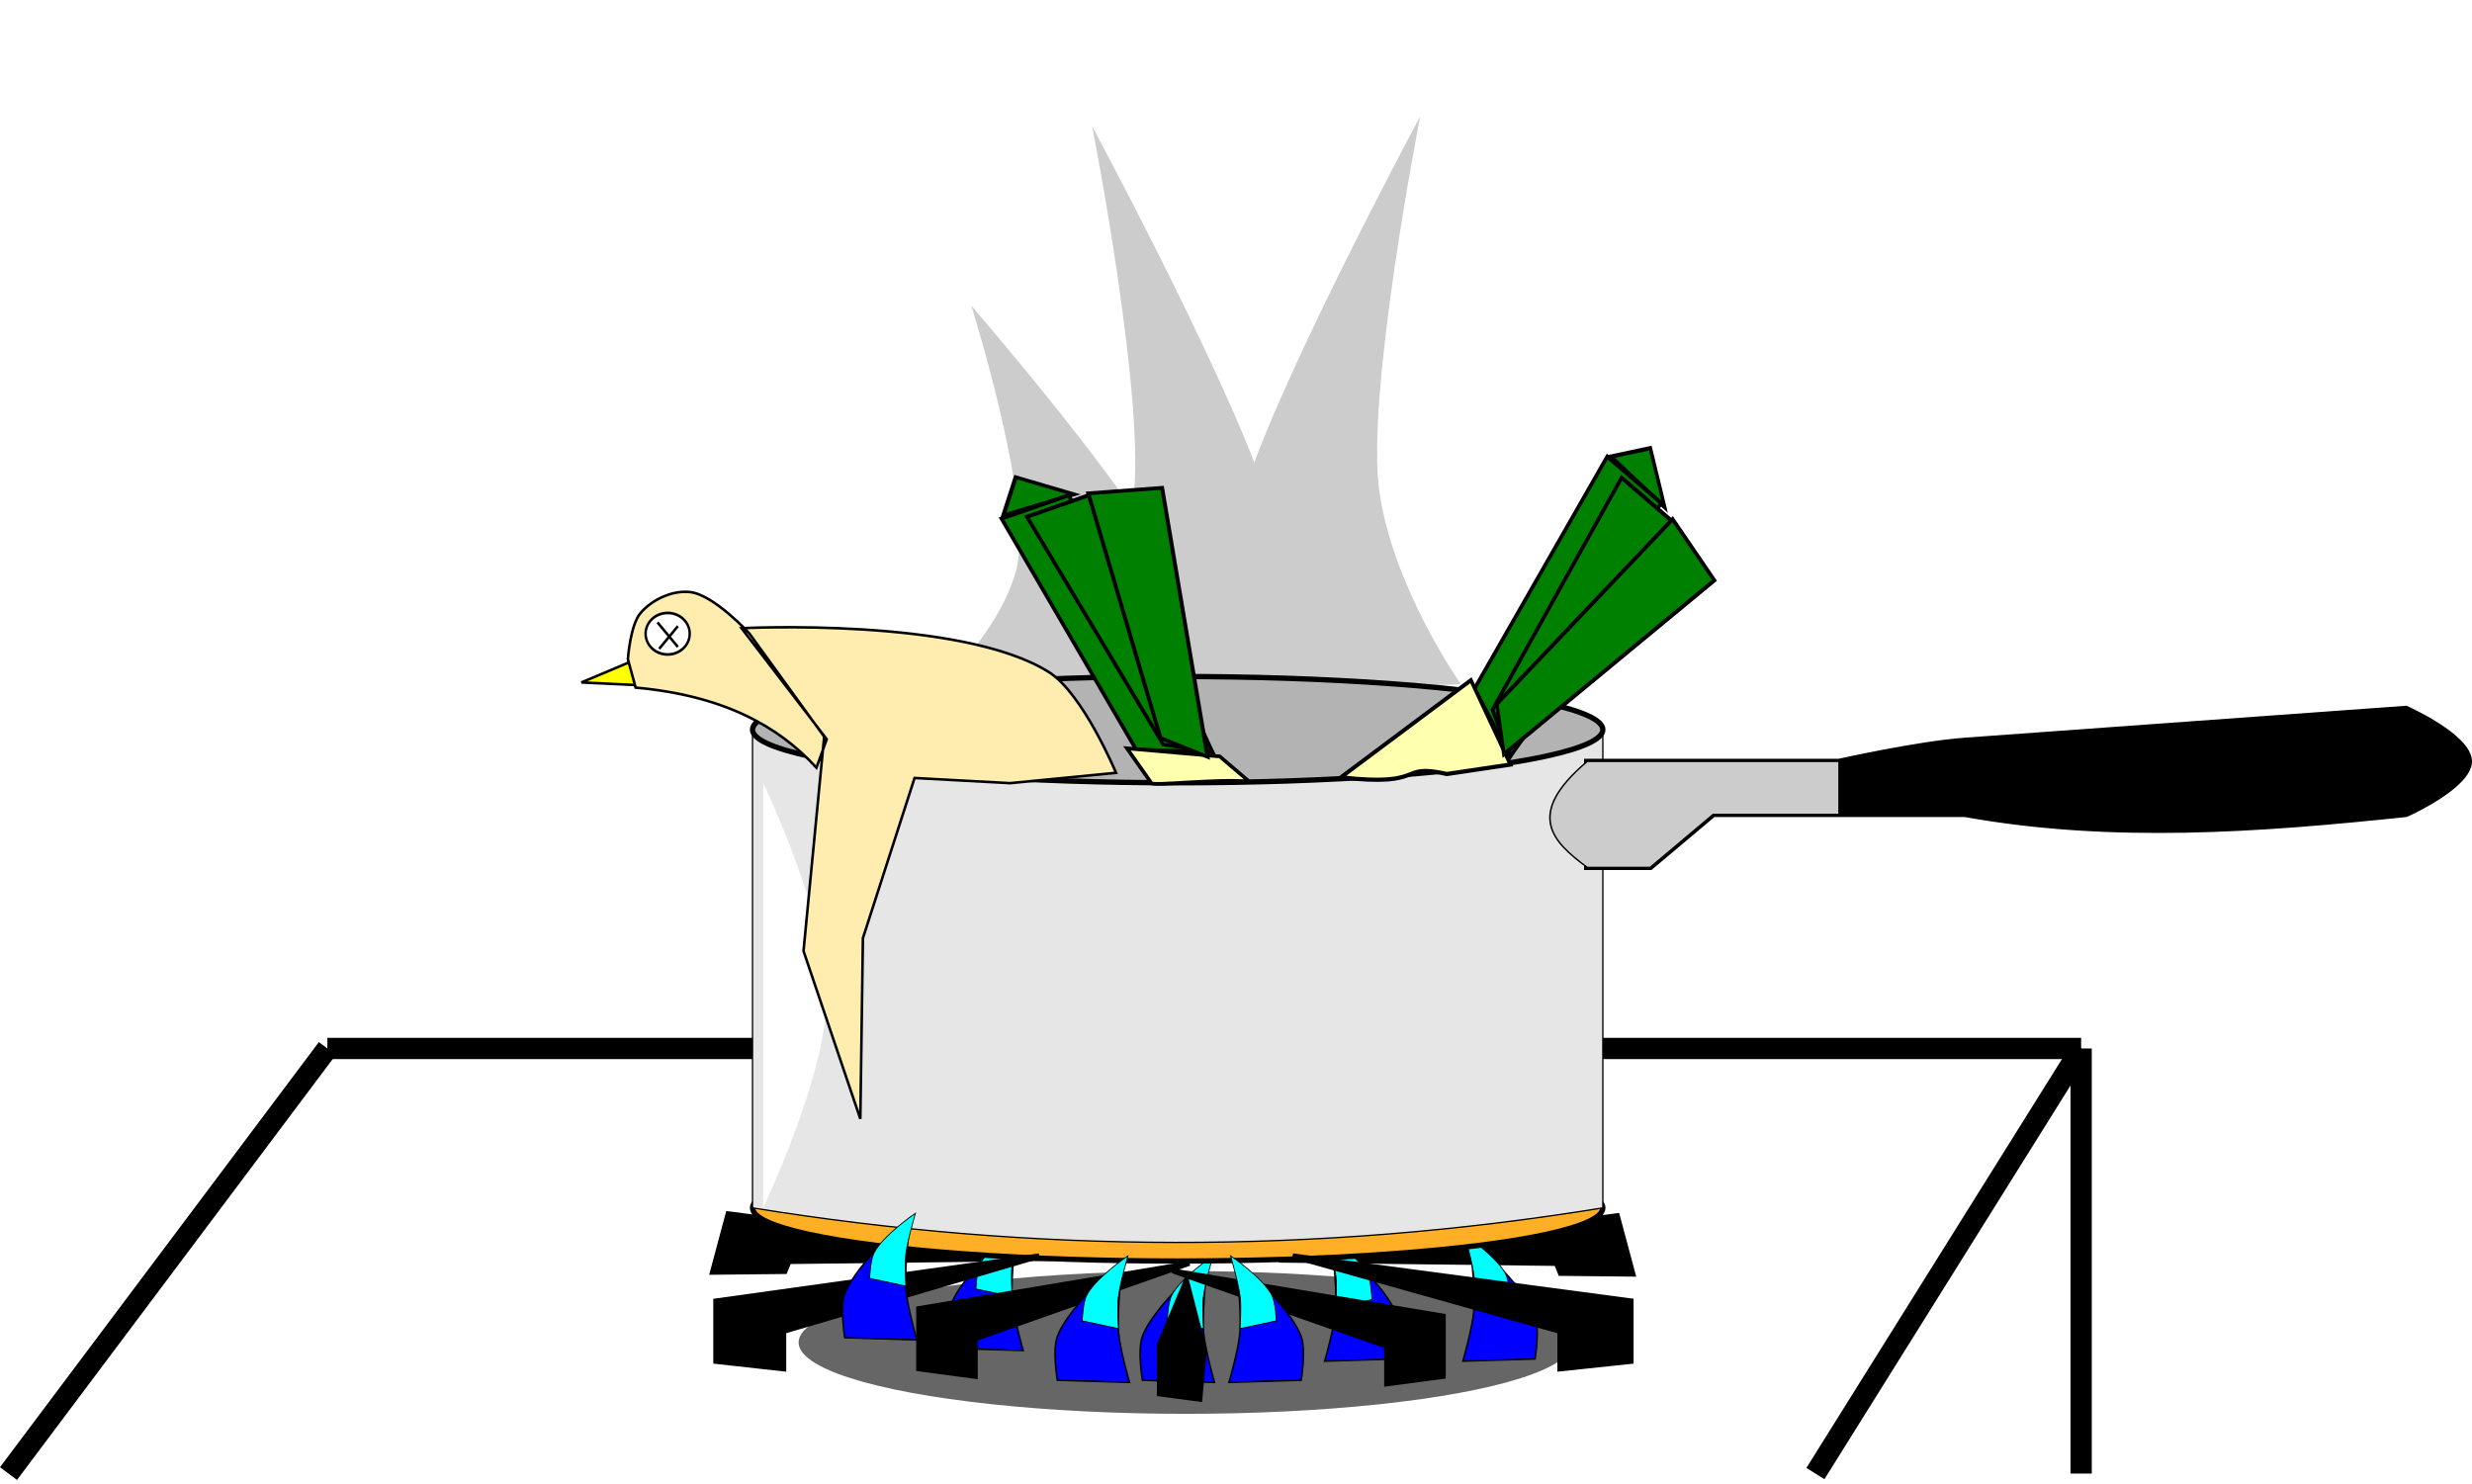 <?xml version="1.0" encoding="UTF-8" standalone="no"?>
<!-- Created with Inkscape (http://www.inkscape.org/) -->

<svg
   xmlns:dc="http://purl.org/dc/elements/1.1/"
   xmlns:cc="http://creativecommons.org/ns#"
   xmlns:rdf="http://www.w3.org/1999/02/22-rdf-syntax-ns#"
   xmlns:svg="http://www.w3.org/2000/svg"
   xmlns="http://www.w3.org/2000/svg"
   xmlns:sodipodi="http://sodipodi.sourceforge.net/DTD/sodipodi-0.dtd"
   xmlns:inkscape="http://www.inkscape.org/namespaces/inkscape"
   width="131.275mm"
   height="78.828mm"
   viewBox="0 0 465.149 279.313"
   id="svg2"
   version="1.1"
   inkscape:version="0.91 r13725"
   sodipodi:docname="cock-a-leekie.svg"
   inkscape:export-filename="/home/algot/Documents/runeman.org/clipart/cock-a-leekie.png"
   inkscape:export-xdpi="77.394554"
   inkscape:export-ydpi="77.394554">
  <title
     id="title4584">Cock-a-Leekie Soup</title>
  <defs
     id="defs4">
    <filter
       inkscape:collect="always"
       style="color-interpolation-filters:sRGB"
       id="filter4183"
       x="-0.46"
       width="1.92"
       y="-0.069"
       height="1.138">
      <feGaussianBlur
         inkscape:collect="always"
         stdDeviation="2.3"
         id="feGaussianBlur4185" />
    </filter>
    <filter
       inkscape:collect="always"
       style="color-interpolation-filters:sRGB"
       id="filter4412"
       x="-0.509"
       width="2.017"
       y="-0.201"
       height="1.402">
      <feGaussianBlur
         inkscape:collect="always"
         stdDeviation="7.282"
         id="feGaussianBlur4414" />
    </filter>
    <filter
       inkscape:collect="always"
       style="color-interpolation-filters:sRGB"
       id="filter4526"
       x="-0.333"
       width="1.666"
       y="-0.173"
       height="1.347">
      <feGaussianBlur
         inkscape:collect="always"
         stdDeviation="3.425"
         id="feGaussianBlur4528" />
    </filter>
  </defs>
  <sodipodi:namedview
     id="base"
     pagecolor="#ffffff"
     bordercolor="#666666"
     borderopacity="1.0"
     inkscape:pageopacity="0.0"
     inkscape:pageshadow="2"
     inkscape:zoom="1"
     inkscape:cx="341.88033"
     inkscape:cy="140.76437"
     inkscape:document-units="px"
     inkscape:current-layer="layer1"
     showgrid="false"
     fit-margin-top="0"
     fit-margin-left="0"
     fit-margin-right="0"
     fit-margin-bottom="0"
     inkscape:window-width="1366"
     inkscape:window-height="712"
     inkscape:window-x="0"
     inkscape:window-y="0"
     inkscape:window-maximized="1">
    <inkscape:grid
       type="xygrid"
       id="grid3336"
       originx="441.6"
       originy="-568" />
  </sodipodi:namedview>
  <g
     inkscape:label="Layer 1"
     inkscape:groupmode="layer"
     id="layer1"
     transform="translate(441.6,-205.049)">
    <path
       style="fill:none;fill-rule:evenodd;stroke:#000000;stroke-width:4;stroke-linecap:butt;stroke-linejoin:miter;stroke-opacity:1"
       d="m -380,402.362 330,0"
       id="path4576"
       inkscape:connector-curvature="0" />
    <path
       sodipodi:nodetypes="cccccc"
       inkscape:connector-curvature="0"
       id="path4574"
       d="m -307.491,444.433 2.925,-10.918 63.656,8.281 -52.255,0.625 -0.768,1.874 z"
       style="fill:#000000;fill-rule:evenodd;stroke:#000000;stroke-width:1.022px;stroke-linecap:butt;stroke-linejoin:miter;stroke-opacity:1" />
    <path
       style="fill:#000000;fill-rule:evenodd;stroke:#000000;stroke-width:1.022px;stroke-linecap:butt;stroke-linejoin:miter;stroke-opacity:1"
       d="m -134.384,444.786 -2.925,-10.918 -63.656,8.281 52.255,0.625 0.768,1.874 z"
       id="path4572"
       inkscape:connector-curvature="0"
       sodipodi:nodetypes="cccccc" />
    <ellipse
       style="opacity:1;fill:#666666;fill-opacity:1;stroke:none;stroke-width:1;stroke-linecap:round;stroke-linejoin:bevel;stroke-miterlimit:4;stroke-dasharray:none;stroke-dashoffset:0;stroke-opacity:1"
       id="path4570"
       cx="-218.496"
       cy="457.685"
       rx="72.832"
       ry="13.435" />
    <g
       id="g4564"
       transform="matrix(-0.291,0,0,0.291,-309.965,335.224)">
      <path
         sodipodi:nodetypes="csccsc"
         inkscape:connector-curvature="0"
         id="path4566"
         d="m -497.803,353.741 c 0,0 -34.887,29.117 -42.426,49.497 -3.271,8.842 0,28.284 0,28.284 l 46.669,1.414 c 0,0 -6.22,-21.464 -7.071,-32.527 -1.195,-15.539 2.828,-46.669 2.828,-46.669 z"
         style="fill:#0000ff;fill-rule:evenodd;stroke:#000000;stroke-width:1px;stroke-linecap:butt;stroke-linejoin:miter;stroke-opacity:1" />
      <path
         transform="matrix(0.985,0.175,-0.175,0.985,57.756,91.699)"
         style="fill:#00ffff;fill-rule:evenodd;stroke:#000000;stroke-width:0.554px;stroke-linecap:butt;stroke-linejoin:miter;stroke-opacity:1;filter:url(#filter4526)"
         d="m -498.206,351.818 c 0,0 -17.896,17.431 -21.764,29.633 -1.678,5.294 0,16.933 0,16.933 l 23.94,0.847 c 0,0 -3.191,-12.85 -3.627,-19.473 -0.613,-9.303 1.451,-27.939 1.451,-27.939 z"
         id="path4568"
         inkscape:connector-curvature="0"
         sodipodi:nodetypes="csccsc" />
    </g>
    <g
       transform="matrix(-0.291,0,0,0.291,-335.965,335.224)"
       id="g4558">
      <path
         style="fill:#0000ff;fill-rule:evenodd;stroke:#000000;stroke-width:1px;stroke-linecap:butt;stroke-linejoin:miter;stroke-opacity:1"
         d="m -497.803,353.741 c 0,0 -34.887,29.117 -42.426,49.497 -3.271,8.842 0,28.284 0,28.284 l 46.669,1.414 c 0,0 -6.22,-21.464 -7.071,-32.527 -1.195,-15.539 2.828,-46.669 2.828,-46.669 z"
         id="path4560"
         inkscape:connector-curvature="0"
         sodipodi:nodetypes="csccsc" />
      <path
         sodipodi:nodetypes="csccsc"
         inkscape:connector-curvature="0"
         id="path4562"
         d="m -498.206,351.818 c 0,0 -17.896,17.431 -21.764,29.633 -1.678,5.294 0,16.933 0,16.933 l 23.94,0.847 c 0,0 -3.191,-12.85 -3.627,-19.473 -0.613,-9.303 1.451,-27.939 1.451,-27.939 z"
         style="fill:#00ffff;fill-rule:evenodd;stroke:#000000;stroke-width:0.554px;stroke-linecap:butt;stroke-linejoin:miter;stroke-opacity:1;filter:url(#filter4526)"
         transform="matrix(0.985,0.175,-0.175,0.985,57.756,91.699)" />
    </g>
    <g
       transform="matrix(0.291,0,0,0.291,-69.438,339.224)"
       id="g4546">
      <path
         style="fill:#0000ff;fill-rule:evenodd;stroke:#000000;stroke-width:1px;stroke-linecap:butt;stroke-linejoin:miter;stroke-opacity:1"
         d="m -497.803,353.741 c 0,0 -34.887,29.117 -42.426,49.497 -3.271,8.842 0,28.284 0,28.284 l 46.669,1.414 c 0,0 -6.22,-21.464 -7.071,-32.527 -1.195,-15.539 2.828,-46.669 2.828,-46.669 z"
         id="path4548"
         inkscape:connector-curvature="0"
         sodipodi:nodetypes="csccsc" />
      <path
         sodipodi:nodetypes="csccsc"
         inkscape:connector-curvature="0"
         id="path4550"
         d="m -498.206,351.818 c 0,0 -17.896,17.431 -21.764,29.633 -1.678,5.294 0,16.933 0,16.933 l 23.94,0.847 c 0,0 -3.191,-12.85 -3.627,-19.473 -0.613,-9.303 1.451,-27.939 1.451,-27.939 z"
         style="fill:#00ffff;fill-rule:evenodd;stroke:#000000;stroke-width:0.554px;stroke-linecap:butt;stroke-linejoin:miter;stroke-opacity:1;filter:url(#filter4526)"
         transform="matrix(0.985,0.175,-0.175,0.985,57.756,91.699)" />
    </g>
    <g
       transform="matrix(0.291,0,0,0.291,-105.438,333.224)"
       id="g4534">
      <path
         style="fill:#0000ff;fill-rule:evenodd;stroke:#000000;stroke-width:1px;stroke-linecap:butt;stroke-linejoin:miter;stroke-opacity:1"
         d="m -497.803,353.741 c 0,0 -34.887,29.117 -42.426,49.497 -3.271,8.842 0,28.284 0,28.284 l 46.669,1.414 c 0,0 -6.22,-21.464 -7.071,-32.527 -1.195,-15.539 2.828,-46.669 2.828,-46.669 z"
         id="path4536"
         inkscape:connector-curvature="0"
         sodipodi:nodetypes="csccsc" />
      <path
         sodipodi:nodetypes="csccsc"
         inkscape:connector-curvature="0"
         id="path4538"
         d="m -498.206,351.818 c 0,0 -17.896,17.431 -21.764,29.633 -1.678,5.294 0,16.933 0,16.933 l 23.94,0.847 c 0,0 -3.191,-12.85 -3.627,-19.473 -0.613,-9.303 1.451,-27.939 1.451,-27.939 z"
         style="fill:#00ffff;fill-rule:evenodd;stroke:#000000;stroke-width:0.554px;stroke-linecap:butt;stroke-linejoin:miter;stroke-opacity:1;filter:url(#filter4526)"
         transform="matrix(0.985,0.175,-0.175,0.985,57.756,91.699)" />
    </g>
    <g
       id="g3530"
       transform="translate(-412,-37)">
      <path
         transform="matrix(1.277,0,0,1.243,277.424,-258.578)"
         sodipodi:nodetypes="czczcc"
         inkscape:connector-curvature="0"
         id="path4314"
         d="m -85.5,507.862 c 0,0 9.882,-14.369 12,-29 2.118,-14.631 -6,-57 -6,-57 0,0 22.994,43.954 26.5,59 3.506,15.046 1,28 1,28 z"
         style="fill:#cccccc;fill-rule:evenodd;stroke:none;stroke-width:1px;stroke-linecap:butt;stroke-linejoin:miter;stroke-opacity:1;filter:url(#filter4412)" />
      <path
         transform="matrix(-1.277,0,0,1.243,158.466,-256.093)"
         style="fill:#cccccc;fill-rule:evenodd;stroke:none;stroke-width:1px;stroke-linecap:butt;stroke-linejoin:miter;stroke-opacity:1;filter:url(#filter4412)"
         d="m -68,504.362 c 0,0 9.882,-14.369 12,-29 2.118,-14.631 -6,-57 -6,-57 0,0 22.994,43.954 26.5,59 3.506,15.046 1,28 1,28 z"
         id="path4416"
         inkscape:connector-curvature="0"
         sodipodi:nodetypes="czczcc" />
      <path
         transform="matrix(1.429,0,0,0.865,303.195,-67.956)"
         sodipodi:nodetypes="czczcc"
         inkscape:connector-curvature="0"
         id="path4418"
         d="m -111,510.862 c 0,0 9.882,-14.369 12,-29 2.118,-14.631 -6,-57 -6,-57 0,0 22.994,43.954 26.5,59 3.506,15.046 1,28 1,28 z"
         style="fill:#cccccc;fill-rule:evenodd;stroke:none;stroke-width:1px;stroke-linecap:butt;stroke-linejoin:miter;stroke-opacity:1;filter:url(#filter4412)" />
    </g>
    <ellipse
       ry="10"
       rx="80"
       cy="432.362"
       cx="-220"
       id="ellipse3340"
       style="opacity:1;fill:#ffaf25;fill-opacity:1;stroke:#000000;stroke-width:1;stroke-linecap:round;stroke-linejoin:bevel;stroke-miterlimit:4;stroke-dasharray:none;stroke-dashoffset:0;stroke-opacity:1" />
    <path
       style="opacity:1;fill:#e6e6e6;fill-opacity:1;stroke:#000000;stroke-width:0.25;stroke-linecap:round;stroke-linejoin:bevel;stroke-miterlimit:4;stroke-dasharray:none;stroke-dashoffset:0;stroke-opacity:1"
       d="m -300,342.362 160,0 0,90 c -53.972,8.808 -107.362,8.523 -160,0 z"
       id="rect3342"
       inkscape:connector-curvature="0"
       sodipodi:nodetypes="ccccc" />
    <ellipse
       style="opacity:1;fill:#b3b3b3;fill-opacity:1;stroke:#000000;stroke-width:1;stroke-linecap:round;stroke-linejoin:bevel;stroke-miterlimit:4;stroke-dasharray:none;stroke-dashoffset:0;stroke-opacity:1"
       id="path3338"
       cx="-220"
       cy="342.362"
       rx="80"
       ry="10" />
    <path
       style="fill:#ffffff;fill-rule:evenodd;stroke:none;stroke-width:1px;stroke-linecap:butt;stroke-linejoin:miter;stroke-opacity:1;filter:url(#filter4183)"
       d="m -298,352.362 c 0,0 12,25.093 12,40 0,14.907 -12,40 -12,40 z"
       id="path3345"
       inkscape:connector-curvature="0"
       sodipodi:nodetypes="cscc" />
    <g
       id="g4191"
       transform="matrix(1.185,0,0,0.997,34.807,-2.963)">
      <path
         sodipodi:nodetypes="ccccccscscc"
         inkscape:connector-curvature="0"
         id="path4187"
         d="m -150,352.362 0,20 10,0 10,-10 40,0 c 23.333,4.967 46.667,2.917 70,0 0,0 10,-5.286 10,-10 0,-4.714 -10,-10 -10,-10 l -70,6.017 c -7.434,0.639 -20,3.983 -20,3.983 z"
         style="fill:#000000;fill-rule:evenodd;stroke:#000000;stroke-width:1px;stroke-linecap:butt;stroke-linejoin:miter;stroke-opacity:1" />
      <path
         inkscape:connector-curvature="0"
         id="path4189"
         d="m -150,352.362 40,0 0,10 -20,0 -10,10 -10,0 c -5.454,-4.815 -10.003,-9.936 0,-20 z"
         style="fill:#cccccc;fill-rule:evenodd;stroke:#000000;stroke-width:0.25;stroke-linecap:butt;stroke-linejoin:miter;stroke-opacity:1"
         sodipodi:nodetypes="ccccccc" />
    </g>
    <g
       id="g4276"
       transform="matrix(0.486,0,0,0.486,-129.053,83.011)">
      <path
         inkscape:connector-curvature="0"
         id="path4245"
         d="m -399,507.362 -19,8 21,1 z"
         style="fill:#ffff00;fill-rule:evenodd;stroke:#000000;stroke-width:1px;stroke-linecap:butt;stroke-linejoin:miter;stroke-opacity:1" />
      <g
         id="g4269">
        <path
           style="fill:#ffedaf;fill-opacity:1;fill-rule:evenodd;stroke:#000000;stroke-width:1px;stroke-linecap:butt;stroke-linejoin:miter;stroke-opacity:1"
           d="m -400,506.362 c 0,0 0.886,-13.325 5,-18 4.54,-5.159 12.166,-8.718 19,-8 9.288,0.975 23,16 23,16 l 29,40 -8,83 22,65 1,-70 20,-62 37,2 41,-4 c 0,0 -12.782,-30.67 -26,-39 -33.899,-21.364 -119,-17 -119,-17 l 33,43 -4,11 c -14.92,-16.343 -36.45,-27.964 -70,-31 z"
           id="path4247"
           inkscape:connector-curvature="0"
           sodipodi:nodetypes="cssccccccccsccccc" />
        <g
           id="g4255"
           transform="matrix(0.657,0,0,0.731,-59.384,86.87)"
           style="stroke:#000000;stroke-width:1.443;stroke-opacity:1">
          <ellipse
             ry="11"
             rx="13"
             cy="560.362"
             cx="-495"
             id="path4253"
             style="opacity:1;fill:#ffffff;fill-opacity:1;stroke:#000000;stroke-width:1.443;stroke-linecap:round;stroke-linejoin:bevel;stroke-miterlimit:4;stroke-dasharray:none;stroke-dashoffset:0;stroke-opacity:1" />
          <path
             inkscape:connector-curvature="0"
             id="path4249"
             d="m -489,556.362 -11,12"
             style="fill:none;fill-rule:evenodd;stroke:#000000;stroke-width:1.443;stroke-linecap:butt;stroke-linejoin:miter;stroke-opacity:1" />
          <path
             inkscape:connector-curvature="0"
             id="path4251"
             d="m -501,554.362 12,13"
             style="fill:none;fill-rule:evenodd;stroke:#000000;stroke-width:1.443;stroke-linecap:butt;stroke-linejoin:miter;stroke-opacity:1" />
        </g>
      </g>
    </g>
    <g
       id="g4295"
       transform="matrix(0.675,0,0,0.794,99.107,-111.875)">
      <path
         inkscape:connector-curvature="0"
         id="path4285"
         d="m -352,507.362 15,12 -4,-14 z"
         style="fill:#008000;fill-rule:evenodd;stroke:#000000;stroke-width:1px;stroke-linecap:butt;stroke-linejoin:miter;stroke-opacity:1" />
      <path
         sodipodi:nodetypes="ccccc"
         inkscape:connector-curvature="0"
         id="path4287"
         d="m -353,507.362 -37,55 10,16 42,-60 z"
         style="fill:#008000;fill-rule:evenodd;stroke:#000000;stroke-width:1px;stroke-linecap:butt;stroke-linejoin:miter;stroke-opacity:1" />
      <path
         sodipodi:nodetypes="ccccc"
         inkscape:connector-curvature="0"
         id="path4289"
         d="m -391,560.362 -36.259,23.03 c 24.374,2.36 15.561,-3.457 29.561,-0.79 L -380,580.362 Z"
         style="fill:#ffffb0;fill-opacity:1;fill-rule:evenodd;stroke:#000000;stroke-width:1px;stroke-linecap:butt;stroke-linejoin:miter;stroke-opacity:1" />
      <path
         sodipodi:nodetypes="ccccc"
         style="fill:#008000;fill-rule:evenodd;stroke:#000000;stroke-width:1px;stroke-linecap:butt;stroke-linejoin:miter;stroke-opacity:1"
         d="m -349,512.362 -36,55 5,11 46,-55 z"
         id="path4291"
         inkscape:connector-curvature="0" />
      <path
         inkscape:connector-curvature="0"
         id="path4293"
         d="m -334.786,522.188 -49.008,43.808 1.983,11.919 58.668,-41.22 z"
         style="fill:#008000;fill-rule:evenodd;stroke:#000000;stroke-width:1px;stroke-linecap:butt;stroke-linejoin:miter;stroke-opacity:1"
         sodipodi:nodetypes="ccccc" />
    </g>
    <g
       transform="matrix(0.337,-0.584,0.687,0.397,-482.741,-104.926)"
       id="g4302">
      <path
         style="fill:#008000;fill-rule:evenodd;stroke:#000000;stroke-width:1px;stroke-linecap:butt;stroke-linejoin:miter;stroke-opacity:1"
         d="m -352,507.362 15,12 -4,-14 z"
         id="path4304"
         inkscape:connector-curvature="0" />
      <path
         style="fill:#008000;fill-rule:evenodd;stroke:#000000;stroke-width:1px;stroke-linecap:butt;stroke-linejoin:miter;stroke-opacity:1"
         d="m -353,507.362 -37,55 10,16 42,-60 z"
         id="path4306"
         inkscape:connector-curvature="0"
         sodipodi:nodetypes="ccccc" />
      <path
         style="fill:#ffffb0;fill-opacity:1;fill-rule:evenodd;stroke:#000000;stroke-width:1px;stroke-linecap:butt;stroke-linejoin:miter;stroke-opacity:1"
         d="m -391,560.362 -4.967,9.092 c -0.888,0.436 10.659,13.514 14,20 L -380,580.362 Z"
         id="path4308"
         inkscape:connector-curvature="0"
         sodipodi:nodetypes="ccccc" />
      <path
         inkscape:connector-curvature="0"
         id="path4310"
         d="m -349,512.362 -36,55 5,11 46,-55 z"
         style="fill:#008000;fill-rule:evenodd;stroke:#000000;stroke-width:1px;stroke-linecap:butt;stroke-linejoin:miter;stroke-opacity:1"
         sodipodi:nodetypes="ccccc" />
      <path
         sodipodi:nodetypes="ccccc"
         style="fill:#008000;fill-rule:evenodd;stroke:#000000;stroke-width:1px;stroke-linecap:butt;stroke-linejoin:miter;stroke-opacity:1"
         d="m -334.786,522.188 -49.008,43.808 1.983,11.919 58.668,-41.22 z"
         id="path4312"
         inkscape:connector-curvature="0" />
    </g>
    <path
       style="fill:#000000;fill-rule:evenodd;stroke:#000000;stroke-width:1px;stroke-linecap:butt;stroke-linejoin:miter;stroke-opacity:1"
       d="m -306.884,461.221 0,-11.314 60.811,-8.485 -48.083,14.142 0,7.071 z"
       id="path4426"
       inkscape:connector-curvature="0" />
    <path
       inkscape:connector-curvature="0"
       id="path4428"
       d="m -134.724,461.212 0,-11.303 -63.631,-8.477 50.313,14.129 0,7.064 z"
       style="fill:#000000;fill-rule:evenodd;stroke:#000000;stroke-width:1.022px;stroke-linecap:butt;stroke-linejoin:miter;stroke-opacity:1" />
    <path
       style="fill:#000000;fill-rule:evenodd;stroke:#000000;stroke-width:0.917px;stroke-linecap:butt;stroke-linejoin:miter;stroke-opacity:1"
       d="m -170.018,464.077 0,-11.347 -50.953,-8.511 40.288,14.184 0,7.092 z"
       id="path4430"
       inkscape:connector-curvature="0" />
    <path
       inkscape:connector-curvature="0"
       id="path4432"
       d="m -268.748,462.662 0,-11.347 50.953,-8.511 -40.288,14.184 0,7.092 z"
       style="fill:#000000;fill-rule:evenodd;stroke:#000000;stroke-width:0.917px;stroke-linecap:butt;stroke-linejoin:miter;stroke-opacity:1" />
    <path
       style="fill:#000000;fill-rule:evenodd;stroke:#000000;stroke-width:0.675px;stroke-linecap:butt;stroke-linejoin:miter;stroke-opacity:1"
       d="m -223.567,467.478 0,-9.404 5.238,-12.539 3.492,13.584 -0.873,9.404 z"
       id="path4436"
       inkscape:connector-curvature="0" />
    <g
       id="g4530"
       transform="matrix(0.291,0,0,0.291,-125.438,331.224)">
      <path
         sodipodi:nodetypes="csccsc"
         inkscape:connector-curvature="0"
         id="path4438"
         d="m -497.803,353.741 c 0,0 -34.887,29.117 -42.426,49.497 -3.271,8.842 0,28.284 0,28.284 l 46.669,1.414 c 0,0 -6.22,-21.464 -7.071,-32.527 -1.195,-15.539 2.828,-46.669 2.828,-46.669 z"
         style="fill:#0000ff;fill-rule:evenodd;stroke:#000000;stroke-width:1px;stroke-linecap:butt;stroke-linejoin:miter;stroke-opacity:1" />
      <path
         transform="matrix(0.985,0.175,-0.175,0.985,57.756,91.699)"
         style="fill:#00ffff;fill-rule:evenodd;stroke:#000000;stroke-width:0.554px;stroke-linecap:butt;stroke-linejoin:miter;stroke-opacity:1;filter:url(#filter4526)"
         d="m -498.206,351.818 c 0,0 -17.896,17.431 -21.764,29.633 -1.678,5.294 0,16.933 0,16.933 l 23.94,0.847 c 0,0 -3.191,-12.85 -3.627,-19.473 -0.613,-9.303 1.451,-27.939 1.451,-27.939 z"
         id="path4440"
         inkscape:connector-curvature="0"
         sodipodi:nodetypes="csccsc" />
    </g>
    <g
       id="g4540"
       transform="matrix(0.291,0,0,0.291,-85.438,339.224)">
      <path
         sodipodi:nodetypes="csccsc"
         inkscape:connector-curvature="0"
         id="path4542"
         d="m -497.803,353.741 c 0,0 -34.887,29.117 -42.426,49.497 -3.271,8.842 0,28.284 0,28.284 l 46.669,1.414 c 0,0 -6.22,-21.464 -7.071,-32.527 -1.195,-15.539 2.828,-46.669 2.828,-46.669 z"
         style="fill:#0000ff;fill-rule:evenodd;stroke:#000000;stroke-width:1px;stroke-linecap:butt;stroke-linejoin:miter;stroke-opacity:1" />
      <path
         transform="matrix(0.985,0.175,-0.175,0.985,57.756,91.699)"
         style="fill:#00ffff;fill-rule:evenodd;stroke:#000000;stroke-width:0.554px;stroke-linecap:butt;stroke-linejoin:miter;stroke-opacity:1;filter:url(#filter4526)"
         d="m -498.206,351.818 c 0,0 -17.896,17.431 -21.764,29.633 -1.678,5.294 0,16.933 0,16.933 l 23.94,0.847 c 0,0 -3.191,-12.85 -3.627,-19.473 -0.613,-9.303 1.451,-27.939 1.451,-27.939 z"
         id="path4544"
         inkscape:connector-curvature="0"
         sodipodi:nodetypes="csccsc" />
    </g>
    <g
       id="g4552"
       transform="matrix(-0.291,0,0,0.291,-353.965,339.224)">
      <path
         sodipodi:nodetypes="csccsc"
         inkscape:connector-curvature="0"
         id="path4554"
         d="m -497.803,353.741 c 0,0 -34.887,29.117 -42.426,49.497 -3.271,8.842 0,28.284 0,28.284 l 46.669,1.414 c 0,0 -6.22,-21.464 -7.071,-32.527 -1.195,-15.539 2.828,-46.669 2.828,-46.669 z"
         style="fill:#0000ff;fill-rule:evenodd;stroke:#000000;stroke-width:1px;stroke-linecap:butt;stroke-linejoin:miter;stroke-opacity:1" />
      <path
         transform="matrix(0.985,0.175,-0.175,0.985,57.756,91.699)"
         style="fill:#00ffff;fill-rule:evenodd;stroke:#000000;stroke-width:0.554px;stroke-linecap:butt;stroke-linejoin:miter;stroke-opacity:1;filter:url(#filter4526)"
         d="m -498.206,351.818 c 0,0 -17.896,17.431 -21.764,29.633 -1.678,5.294 0,16.933 0,16.933 l 23.94,0.847 c 0,0 -3.191,-12.85 -3.627,-19.473 -0.613,-9.303 1.451,-27.939 1.451,-27.939 z"
         id="path4556"
         inkscape:connector-curvature="0"
         sodipodi:nodetypes="csccsc" />
    </g>
    <path
       style="fill:none;fill-rule:evenodd;stroke:#000000;stroke-width:4;stroke-linecap:butt;stroke-linejoin:miter;stroke-opacity:1"
       d="m -380,402.362 -60,80"
       id="path4580"
       inkscape:connector-curvature="0" />
    <path
       style="fill:none;fill-rule:evenodd;stroke:#000000;stroke-width:4;stroke-linecap:butt;stroke-linejoin:miter;stroke-opacity:1"
       d="m -50,402.362 -50,80 0,0 0,0"
       id="path4582"
       inkscape:connector-curvature="0" />
    <path
       style="fill:none;fill-rule:evenodd;stroke:#000000;stroke-width:4;stroke-linecap:butt;stroke-linejoin:miter;stroke-opacity:1"
       d="m -50,402.362 0,80 0,0"
       id="path4605"
       inkscape:connector-curvature="0" />
  </g>
</svg>
